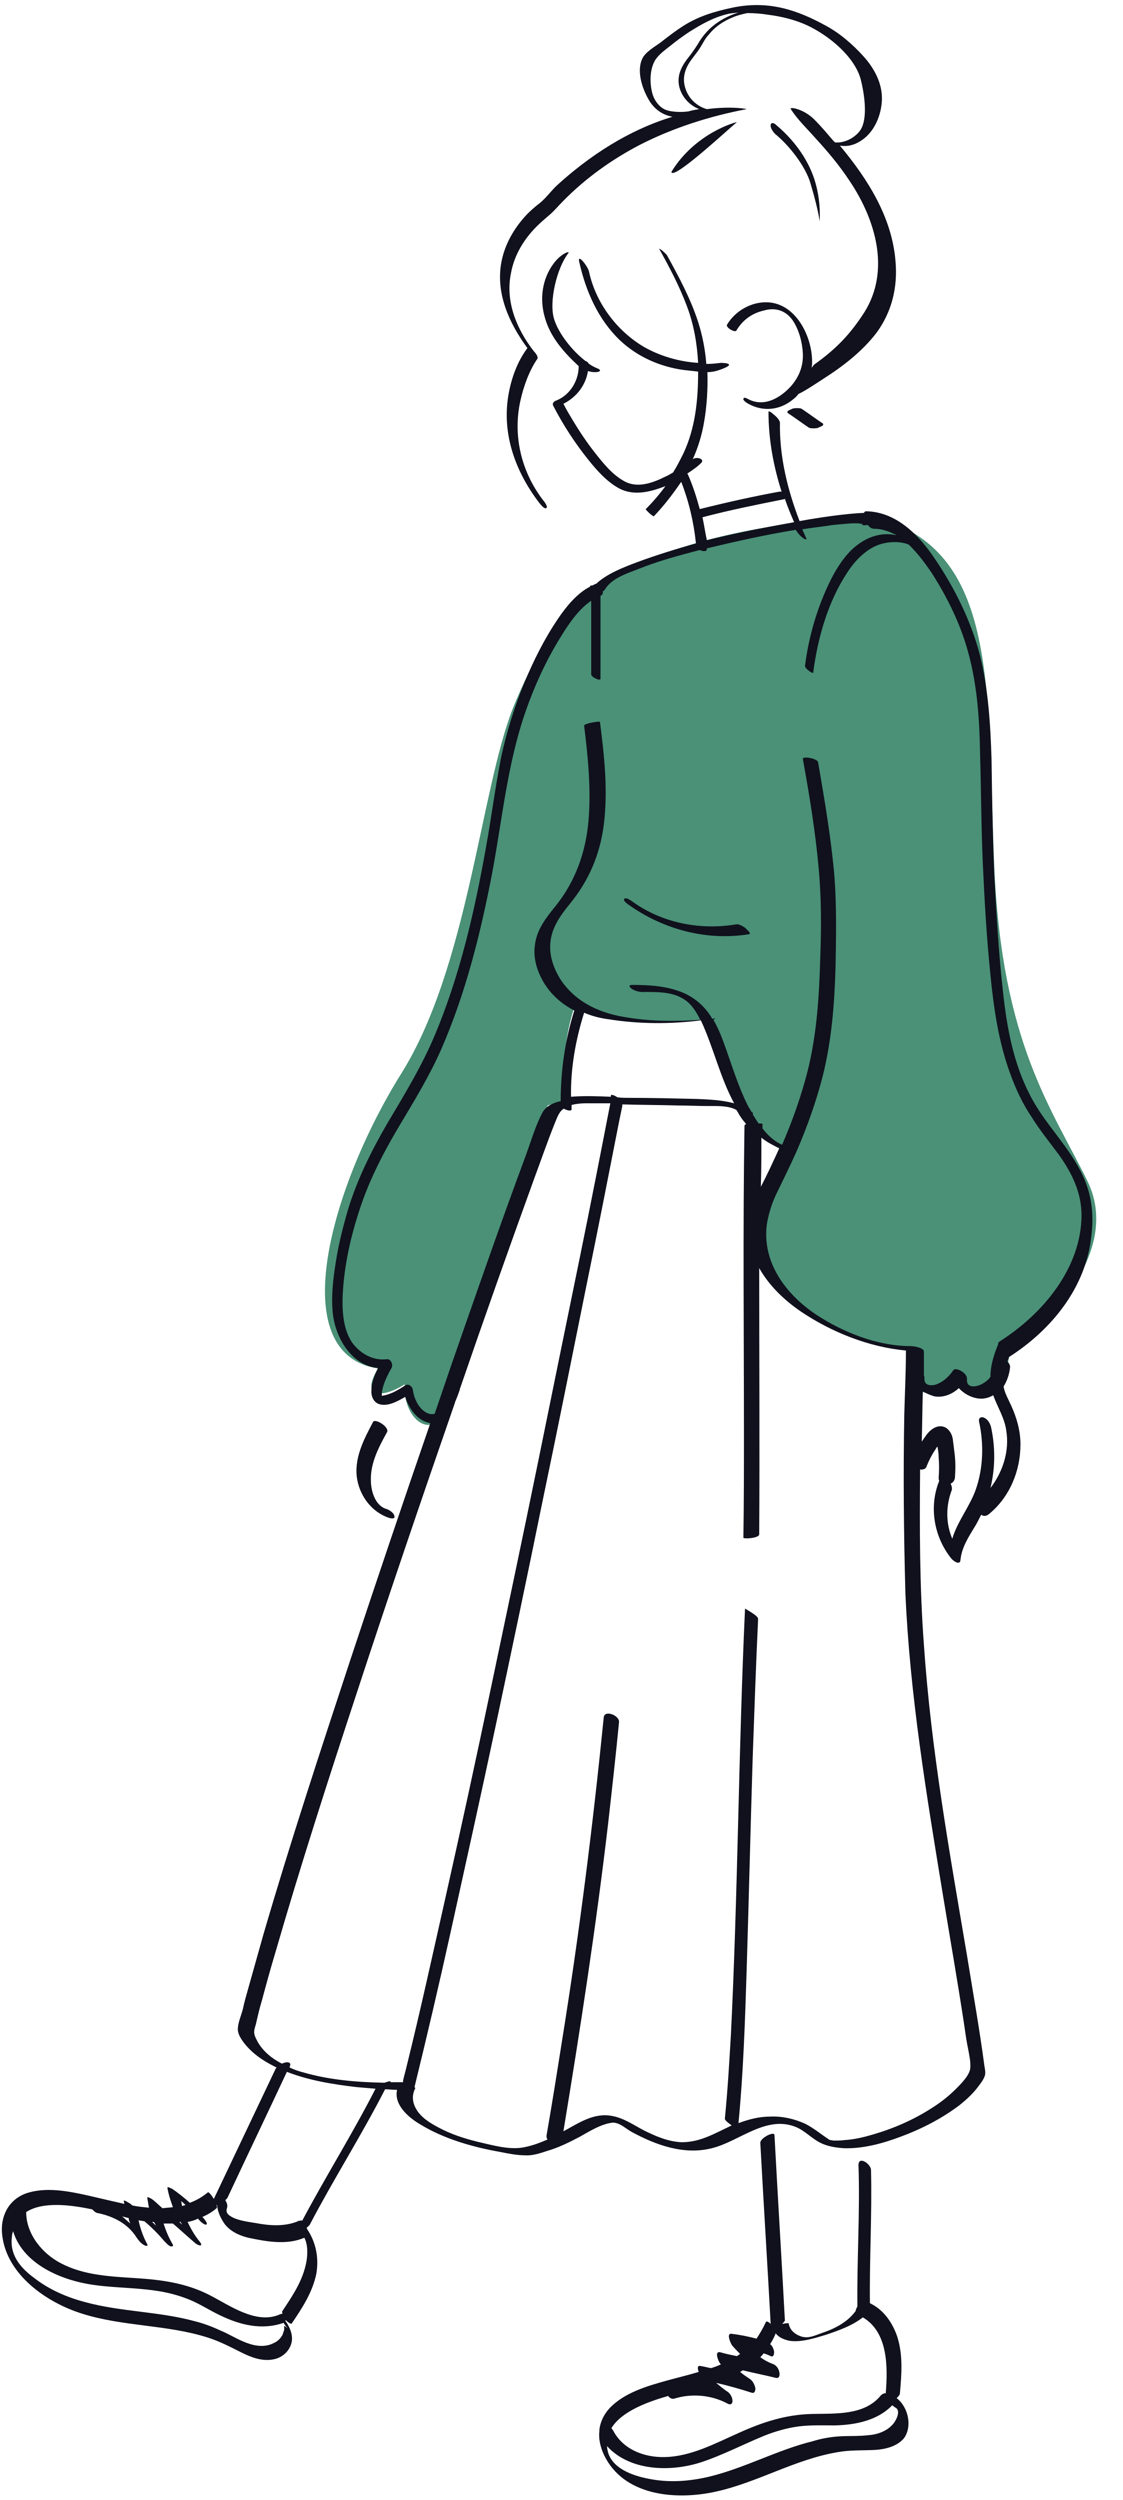 <?xml version="1.0" encoding="UTF-8"?><svg xmlns="http://www.w3.org/2000/svg" xmlns:xlink="http://www.w3.org/1999/xlink" height="458.2" preserveAspectRatio="xMidYMid meet" version="1.0" viewBox="-0.5 -0.9 205.9 458.2" width="205.9" zoomAndPan="magnify"><g id="change1_1"><path d="M184.6,247.3c-1.3,8.9-6.2,8-9.8,4.6c-2.9,3.4-6.2,2.3-6.2,2.3s-1.2-3,0.1-7.5 c-39.5-5.7-30.1-28.9-26.3-37.1c-6.5-3-12.5-18.5-12.4-24c-6.2,1.7-19.1,0-24.7-1.4c-14.2-10.3-1.8-19.1,1.5-25.6 c3.5-7,1-25.8,1-25.8l1.1-11.3v-14.4c4.1-3,9.1-5.5,15.4-7.6c17.2-5.6,35.6-5.6,35.6-5.6c22.9,5.9,20.5,31.5,21.9,64 c1.4,32.5,10.6,44.4,17.1,57.7S190.3,242.9,184.6,247.3z M108.9,107.2c-7.2,5.3-11.6,12.3-15.4,21.8c-5.9,15.1-8.2,47.3-20.4,66.8 c-12.6,20.1-21.9,51.4-4.3,54.1c-3.4,5.6,1,5.4,4.9,2.9c-0.4,5.7,4.3,10.3,7.3,5.3s18.9-56.4,18.9-56.4l4.2-1.3 c0,0-2.6-6.3,0.6-16.4c0.2,0.1,0.4,0.1,0.6,0.2c-14.2-10.3-1.8-19.1,1.5-25.6c3.5-7,1-25.8,1-25.8l1.1-11.3V107.2z" fill="#4A9177"/></g><g id="change2_1"><path d="M198.1,214.7c-2.5-5.5-7.1-9.6-9.8-15c-3-5.8-4.2-12.3-4.9-18.8c-0.8-7.1-1.2-14.2-1.6-21.4 c-0.3-7.1-0.4-14.1-0.5-21.2c-0.2-6.5-0.6-13.1-2.2-19.4c-1.6-6-4.5-11.9-8-17.1c-2.9-4.4-7.1-8.9-12.8-9c-0.2,0-0.3,0.1-0.4,0.3 c-3.2,0.1-8.6,0.9-11.8,1.5c-2.2-5.7-3.7-11.8-3.6-18c0-0.5-0.7-1.2-1.1-1.5c-0.1-0.1-1-0.9-1-0.5c0,5,0.9,9.9,2.4,14.6 c-0.1,0-0.3,0-0.4,0c-4.9,0.9-9.8,2-14.6,3.2c-0.6-2.2-1.3-4.4-2.2-6.4l-0.1-0.1c0.9-0.6,1.8-1.2,2.5-1.9c0.9-0.8-0.9-1.3-1.5-0.7 l0,0c1-2.2,1.7-4.5,2.1-6.9c0.5-2.9,0.7-6.1,0.6-9.1c0.9,0,1.7-0.2,2.5-0.5c3.3-1.2,0-1.2,0-1.2c-0.9,0.1-1.7,0.2-2.7,0.2 c-0.2-2.6-0.7-5.2-1.5-7.7c-1.4-4.3-3.5-8.2-5.7-12.2c-0.2-0.3-0.6-0.6-0.9-0.9c-0.1-0.1-0.7-0.4-0.6-0.4c1.9,3.4,3.7,6.8,5.1,10.5 c1.3,3.4,1.9,6.9,2.1,10.5c-3.5-0.2-7.1-1.3-9.9-2.9c-5.1-3-8.9-8.2-10.1-13.8c-0.2-1-2.2-3.5-1.8-1.8c1.2,5.4,3.5,10.6,7.5,14.4 c3.2,3,7.3,4.8,11.6,5.4c0.9,0.1,1.8,0.2,2.7,0.3c0,5.2-0.5,10.3-2.7,15c-0.6,1.2-1.2,2.4-1.9,3.5c-0.4,0.2-0.8,0.5-1.3,0.7 c-2.4,1.2-5.3,2.3-7.8,0.8c-2.1-1.2-3.7-3.2-5.2-5.1s-2.9-4-4.1-6c-0.6-1-1.2-2-1.7-3c2.4-1.2,4.1-3.4,4.5-6c1.6,0.5,3,0,1.7-0.5 c-0.5-0.2-1.1-0.5-1.6-0.9c-0.1-0.2-0.3-0.4-0.5-0.4c-2.5-1.9-5-5.1-5.8-7.7c-1-3.2,0.5-9.4,2.6-12.1c0.4-0.5-1.3,0-2.7,1.9 c-2.1,2.8-2.6,6.5-1.6,9.9c1,3.6,3.5,6.4,6.2,8.9c0,2.7-1.6,5.3-4.1,6.3c-0.3,0.1-0.8,0.4-0.6,0.9c1.8,3.5,4,6.9,6.5,10 c1.6,2,3.4,4,5.6,5.2c2.6,1.4,5.6,0.7,8.2-0.3c0.1,0,0.2-0.1,0.3-0.1c-1.1,1.5-2.3,2.9-3.6,4.2c-0.1,0.1,1.4,1.5,1.5,1.3 c1.9-2,3.5-4.1,5-6.3c1.4,3.6,2.3,7.4,2.7,11.3c-3.6,1-7.2,2.1-10.7,3.4c-2.4,0.9-5.6,2.1-7.6,4h-0.1c-0.2,0.1-0.4,0.2-0.6,0.3 c-0.2,0-0.4,0-0.4,0.1c0,0,0,0,0,0.1c-2.5,1.3-4.4,3.7-5.9,5.9c-2.5,3.7-4.5,7.7-6.2,11.8c-1.8,4.4-3.2,8.9-4.2,13.5 c-1.1,5.5-1.8,11.1-2.8,16.6c-2.1,11.8-4.8,23.6-9.5,34.7c-2.4,5.6-5.5,10.7-8.6,15.9c-2.9,5-5.5,10.2-7.2,15.8 c-0.9,3.1-1.7,6.2-2.2,9.4c-0.5,3.1-0.9,6.3-0.6,9.4c0.4,4.5,3.4,9.8,8.3,10.2c-0.6,1.3-1.2,2.7-1.2,4.1c-0.1,1.2,0.5,2.4,1.7,2.6 c1.5,0.3,3.1-0.6,4.5-1.4c0.6,1.9,1.9,3.9,3.8,4.6c0.3,0.1,0.6,0.2,0.8,0.2c-5,14.5-9.9,29-14.7,43.5c-5.5,16.7-11,33.4-15.9,50.2 c-0.9,3.2-1.8,6.4-2.7,9.6c-0.4,1.4-0.8,2.8-1.1,4.2c-0.3,1.1-0.9,2.5-0.9,3.6c0,1.3,1.4,2.9,2.2,3.7c1.3,1.3,2.9,2.3,4.5,3.1 c0.1,0.1,0.3,0.1,0.4,0.2c0,0,0,0.1-0.1,0.1c-3.8,8-7.6,16-11.4,24l0,0c-0.4-0.7-1-1.4-1.1-1.2c-1.1,0.9-2.2,1.5-3.3,1.9 c-1-0.9-2.1-1.8-3.3-2.6c-0.1,0-0.9-0.5-0.8-0.1c0.2,1.2,0.6,2.4,1,3.5c-0.6,0.1-1.3,0.1-1.9,0.2c-0.6-0.5-1.1-1-1.7-1.5 c-0.1-0.1-1.2-0.8-1.1-0.4c0.1,0.6,0.2,1.2,0.3,1.8c-1-0.1-2-0.2-3-0.4c-0.2-0.1-0.3-0.3-0.5-0.4c-0.1,0-1.2-0.8-1.1-0.4 c0,0.2,0.1,0.3,0.1,0.5c-2.2-0.5-4.4-1-6.5-1.5c-3.6-0.8-7.9-1.7-11.6-0.4c-3.2,1.2-4.7,4.3-4.3,7.6c0.8,7.3,8.2,12.4,14.6,14.4 c7.5,2.4,15.6,2,23.1,4.4c2.2,0.7,4.1,1.7,6.1,2.7c1.8,0.9,3.8,1.7,5.9,1.3c1.7-0.3,3.1-1.6,3.4-3.3c0.2-1.3-0.4-2.7-1.2-3.8 c0,0,0.1,0,0.1-0.1c0.5,0.5,1,0.8,1.1,0.6c1.9-2.8,3.8-5.7,4.5-9.1c0.5-3-0.1-5.8-1.7-8.2c0-0.1,0-0.1-0.1-0.2 c0.2-0.2,0.5-0.4,0.6-0.6c4.4-8.4,9.5-16.4,13.8-24.8c0.7,0,1.5,0.1,2.2,0.1c-0.6,2.7,2,5,4.2,6.3c4.4,2.7,9.7,4.2,14.8,5.1 c1.5,0.3,3,0.6,4.5,0.6c1.3,0.1,2.8-0.4,4-0.8c2.1-0.6,4.1-1.6,6-2.6c1.6-0.9,3.2-1.9,5-2.4c0.5-0.1,1.1-0.3,1.7-0.1 c0.9,0.2,1.9,1.1,2.8,1.6c4.4,2.4,9.6,4.3,14.7,3c5-1.2,9.9-6.1,15.4-3.9c1.7,0.7,2.9,2.1,4.5,2.9c1.4,0.7,2.9,0.9,4.4,1 c3.5,0.1,7.1-0.9,10.3-2.1c3.8-1.4,7.5-3.3,10.7-5.7c1.4-1.1,2.7-2.3,3.7-3.7c0.4-0.5,0.9-1.2,1.1-1.9c0.1-0.5,0-1.1-0.1-1.6 c-0.9-6.8-2.1-13.5-3.2-20.3c-3.2-18.9-6.6-37.8-7.9-56.9c-0.8-10.7-0.8-21.5-0.7-32.2c0.5,0.1,1.1-0.1,1.2-0.6c0.4-1,0.9-2,1.5-2.9 c0.1-0.1,0.1-0.2,0.2-0.3l0.1-0.2c0.1-0.1,0.1-0.1,0.2-0.2c0,0,0,0,0,0.1c0.1,0.6,0.2,1.3,0.2,1.9c0.1,1.2,0.1,2.4,0,3.7 c0,0.2,0,0.4,0.1,0.6l0,0c-1.9,4.7-1,10.2,2.2,14.2c0.3,0.4,1.6,1.4,1.7,0.3c0.2-2.2,1.4-4.1,2.5-5.9c0.5-0.8,0.9-1.6,1.3-2.4 c0.4,0.3,0.9,0.3,1.4-0.1c3.8-3.1,5.8-7.9,5.8-12.8c0-2.5-0.7-4.9-1.7-7.1c-0.5-1.1-1.2-2.3-1.4-3.5c0.7-1.1,1.1-2.4,1.2-3.6 c0-0.3-0.2-0.7-0.5-1c0.1-0.3,0.2-0.5,0.3-0.8c7.8-5,14.1-12.7,15.1-22.2C200.1,221.5,199.6,218,198.1,214.7z M128.3,93.9 c4.9-1.3,9.9-2.3,14.9-3.3c0.1,0,0.1,0,0.2-0.1c0.5,1.5,1.1,2.9,1.7,4.3c-0.6,0.1-0.9,0.2-1.1,0.2c-5,0.9-10,1.9-14.9,3.1 C128.8,96.7,128.6,95.3,128.3,93.9z M32.7,402.5c0.3,0.2,0.5,0.4,0.8,0.7c-0.2,0.1-0.4,0.1-0.6,0.2 C32.8,403.1,32.8,402.8,32.7,402.5z M32.6,406.3c0.1,0.2,0.2,0.3,0.3,0.5c-0.2-0.2-0.4-0.3-0.5-0.5 C32.4,406.3,32.5,406.3,32.6,406.3z M27.8,406.4c0.1,0.2,0.2,0.4,0.3,0.6c-0.2-0.2-0.5-0.5-0.7-0.7 C27.5,406.3,27.7,406.3,27.8,406.4z M23.4,406.6c-0.5-0.4-1-0.9-1.5-1.3c0.4,0.1,0.8,0.2,1.2,0.3C23.1,405.9,23.2,406.2,23.4,406.6z M51.6,426.1c-0.1,0.3-0.2,0.6-0.3,0.9c-0.4,0.7-0.9,1.2-1.6,1.5c-1.5,0.8-3.3,0.6-4.9,0c-1.7-0.6-3.2-1.6-4.9-2.3 c-1.5-0.7-3.1-1.3-4.7-1.7c-6.6-1.8-13.5-1.7-20.1-3.5c-3.4-0.9-6.6-2.3-9.3-4.4c-2.6-1.9-4.6-4.3-4.1-7.7c0-0.3,0.1-0.6,0.2-0.9 c1.7,5.7,8.1,8.7,13.8,9.7c4.1,0.7,8.2,0.6,12.3,1.2c2.1,0.3,4.1,0.8,6.1,1.6c2,0.8,3.8,2,5.7,2.9c3.7,1.8,7.7,2.8,11.7,1.4 c0.2,0.4,0.5,0.7,0.7,1C51.3,425,51.7,425.5,51.6,426.1z M55.4,414.8c-0.8,2.9-2.5,5.4-4.1,7.8c-0.1,0.1-0.1,0.3,0,0.5 c-0.2,0.1-0.5,0.1-0.6,0.2c-4.3,1.8-9.1-1.7-12.8-3.6c-4.3-2.2-8.8-2.8-13.6-3.1c-4.6-0.3-9.4-0.5-13.6-2.7 c-3.5-1.8-6.4-5.4-6.4-9.4c3.1-2,8.2-1.3,12.1-0.5c0.3,0.3,0.7,0.7,1.1,0.7c2.8,0.6,5.4,1.9,7,4.4c0.4,0.6,0.9,1.2,1.5,1.5 c0.5,0.2,0.7,0.1,0.4-0.4c-0.7-1.3-1.2-2.8-1.5-4.2c0.4,0.1,0.7,0.1,1.1,0.2c1.3,1.1,2.5,2.3,3.6,3.6c0.3,0.3,0.9,1,1.3,1 s0.4-0.2,0.2-0.5c-0.7-1.2-1.2-2.4-1.6-3.7c0.6,0,1.1,0,1.7,0c1.4,1.2,2.7,2.4,4.1,3.6c0.6,0.5,1.6,0.7,0.8-0.3 c-0.9-1.1-1.6-2.3-2.2-3.6c0.7-0.1,1.3-0.3,1.9-0.6c0.2,0.3,1.1,1.2,1.5,1.1c0.4-0.2-0.3-0.9-0.4-1.1c-0.1-0.1-0.2-0.2-0.3-0.3 c0.9-0.4,1.8-0.9,2.6-1.6c0.1-0.1,0.1-0.3,0-0.6h0.1c0.1,1.3,0.7,2.5,1.4,3.5c1.1,1.4,2.7,2.1,4.3,2.5c3.3,0.7,7.1,1.4,10.3,0 C56.1,410.7,55.9,413.1,55.4,414.8z M68.3,382c-4.2,8.2-9.1,16-13.4,24.1c-0.1-0.1-0.3-0.1-0.4,0l0,0c-0.1,0-0.2,0-0.3,0l-0.1,0.1 c-2.5,1-5.2,0.8-7.8,0.3c-1.3-0.2-2.7-0.4-3.9-0.9c-0.8-0.4-1.6-0.8-1.3-1.8c0.2-0.5,0-1-0.3-1.5c0.2-0.1,0.3-0.3,0.4-0.4 c3.6-7.7,7.3-15.4,10.9-23.1c4.1,1.6,8.5,2.3,12.8,2.8c1.2,0.1,2.3,0.2,3.5,0.3C68.4,381.9,68.3,381.9,68.3,382z M70,380.8 c-5-0.1-10.1-0.5-14.9-1.9c-0.8-0.2-1.7-0.5-2.5-0.9v-0.1c0.5-1-0.6-1-1.4-0.6c-1.8-0.9-3.4-2.2-4.4-3.9c-0.3-0.6-0.7-1.2-0.7-1.9 c0-0.6,0.3-1.2,0.4-1.8c0.3-1.3,0.6-2.6,1-3.9c0.8-3,1.6-5.9,2.5-8.9c4.6-15.9,9.7-31.7,14.9-47.5c5.8-17.7,11.8-35.3,17.9-52.9 c0.1-0.2,0.1-0.4,0.2-0.6c0.3-0.7,0.6-1.5,0.8-2.1v-0.1c4.4-12.8,8.9-25.5,13.5-38.2c1.3-3.5,2.5-7,3.9-10.5c0.4-0.9,0.7-2,1.5-2.6 c0.1-0.1,0.1-0.1,0.2-0.1c0.5,0.3,1.4,0.5,1.4,0.1c0-0.3,0-0.5,0-0.8c0.8-0.2,1.7-0.3,2.5-0.3c1.5,0,3,0,4.6,0 c-1.8,9.3-3.6,18.5-5.5,27.8c-2.6,12.7-5.2,25.4-7.8,38.2c-2.8,13.7-5.7,27.4-8.6,41.2c-2.7,12.9-5.5,25.8-8.4,38.7 c-2.3,10.2-4.5,20.3-7,30.4c-0.2,0.9-0.5,1.9-0.7,2.8c0,0.1,0,0.2,0,0.3c-0.8,0-1.5,0-2.3,0v-0.1C71.1,380.4,70.3,380.7,70,380.8z M106.6,184.7c1.4,0.6,2.9,1,4.5,1.2c5.6,0.9,11.4,0.9,16.9,0.2c2.3,4.9,3.5,10.4,6.1,15.2c-2.2-0.6-4.5-0.7-6.9-0.8 c-4.2-0.1-8.3-0.2-12.5-0.2c-0.6,0-1.3,0-2-0.1c-0.6-0.4-1.2-0.6-1.2-0.3c0,0.1,0,0.1,0,0.2c-2.4-0.1-4.9-0.2-7.3,0 C104.1,195,105,189.8,106.6,184.7z M139.1,207.6c1,0.8,2.1,1.4,3.3,1.9c-1.1,2.4-2.2,4.8-3.4,7.1 C139.1,213.6,139.1,210.6,139.1,207.6z M172.4,346.5c1.3,7.9,2.7,15.9,3.9,23.8c0.2,1.4,0.4,2.9,0.7,4.3c0.2,1.1,0.5,2.4,0.4,3.5 c-0.1,1.3-1.7,2.9-2.6,3.8c-1.3,1.3-2.8,2.5-4.4,3.5c-3.4,2.2-7.1,3.8-10.9,4.9c-1.7,0.5-3.4,0.9-5.1,1c-0.7,0.1-1.3,0.1-2,0.1 c-0.2,0-0.5-0.1-0.7-0.1c0,0-0.1,0-0.2-0.1c-1.4-0.9-2.8-2.1-4.4-2.9c-2-0.9-4.2-1.4-6.4-1.3c-2,0-3.9,0.5-5.8,1.2 c0.9-9.3,1.2-18.7,1.5-28.1c0.4-12.9,0.7-25.8,1.1-38.7c0.3-8.5,0.6-17.1,1-25.6c0-0.4-0.8-0.9-1.1-1.1c-0.1-0.1-1.3-0.8-1.3-0.8 c-1.2,26.1-1.3,52.2-2.6,78.3c-0.3,5.1-0.6,10.2-1.1,15.2c0,0.3,0.8,0.9,1.1,1.1c0,0,0.1,0.1,0.2,0.1c-0.1,0-0.1,0-0.2,0.1 c-3,1.4-5.6,3-9,3c-2.5-0.1-4.8-1.1-7-2.2c-1.9-1-3.6-2.2-5.7-2.6c-3.4-0.7-6.2,1.3-9,2.8c3.1-18.8,6-37.6,8.2-56.4 c0.7-6.2,1.4-12.4,2-18.6c0.1-1.2-2.6-2.3-2.8-0.9c-2,19.9-4.5,39.8-7.7,59.6c-0.9,5.7-1.8,11.4-2.8,17.1c0,0.2,0,0.5,0.2,0.7 c-1.4,0.6-2.7,1.1-4.2,1.4c-2.8,0.6-6-0.4-8.7-1c-2.4-0.6-4.9-1.4-7.1-2.6c-1.5-0.8-3.2-1.8-4.1-3.4c-0.7-1.2-0.8-2.5-0.2-3.7 c0.1-0.1,0-0.2-0.1-0.3c2.3-9.4,4.5-18.8,6.6-28.3c2.8-12.7,5.6-25.3,8.3-38c2.9-13.7,5.8-27.4,8.6-41.2c2.7-12.9,5.3-25.9,7.9-38.8 c2.1-10.2,4.1-20.4,6.1-30.6c0.2-1,0.4-1.9,0.6-2.9c0-0.1,0-0.2,0-0.3c3.4,0.1,6.8,0.1,10.2,0.2c1.8,0,3.7,0.1,5.5,0.1 c1.7,0,3.7-0.1,5.2,0.7c0.3,0.4,0.5,0.9,0.8,1.3c0.3,0.5,0.7,0.9,1,1.3c-0.2,0.1-0.3,0.2-0.3,0.3c-0.3,18.7-0.1,37.3-0.1,56 c0,6.5,0,13-0.1,19.5c0,0.3,2.9,0.1,2.9-0.6c0.1-16.3,0-32.5,0-48.8c1.8,3.2,4.6,5.9,7.7,8c5.5,3.7,12.4,6.5,19.2,7.1 c0,3.9-0.2,7.8-0.3,11.7c-0.2,10.9-0.1,21.8,0.2,32.7C166.3,309.7,169.4,328.2,172.4,346.5z M181.1,271.8c0.9-3.7,0.9-7.5,0.1-11.2 c-0.2-0.7-0.6-1.4-1.3-1.7c-0.5-0.2-1,0-0.9,0.7c0.9,4.1,0.8,8.5-0.6,12.5c-1.1,3.1-3.4,5.9-4.3,9c-1.2-2.8-1.2-6-0.1-8.9 c0.1-0.3,0-0.8-0.2-1.2c0.5-0.2,0.8-0.7,0.8-1.3c0.1-1.5,0.1-2.9-0.1-4.4c-0.1-0.8-0.2-1.6-0.3-2.4s-0.5-1.6-1.2-2.1 c-1.5-0.9-3,0.3-3.8,1.5c-0.2,0.3-0.5,0.7-0.7,1c0.1-3.1,0.1-6.1,0.2-9.2c0.7,0.4,1.4,0.7,2.1,0.9c1.7,0.3,3.3-0.4,4.5-1.5 c1.2,1.3,3,2.1,4.6,1.9c0.7-0.1,1.2-0.3,1.7-0.6c0.8,2.2,2.1,4.2,2.4,6.5C184.6,265,183.4,268.8,181.1,271.8z M182.7,245 c-0.1,0.1-0.2,0.2-0.2,0.4c0,0,0,0,0,0.1c-0.8,1.9-1.4,3.9-1.4,5.9c-0.3,0.5-0.8,0.9-1.3,1.2c-1.1,0.7-3.2,1.1-3-0.8 c0-0.6-0.5-1.1-1-1.4c-0.3-0.2-1.2-0.6-1.5-0.2c-0.8,1.2-2,2.3-3.4,2.7c-1,0.2-2,0-1.9-1.2c0-0.2,0-0.3-0.1-0.5c0-0.6,0-1.1,0-1.7 c0-0.9,0-1.8,0-2.7c0-0.7-1.8-1-2.4-1c-6.1,0-12.4-2.5-17.4-5.8c-5.5-3.7-9.9-9.5-9-16.5c0.3-1.9,0.9-3.8,1.7-5.5 c1.3-2.7,2.6-5.3,3.8-8c1.9-4.4,3.5-8.9,4.7-13.5c1.7-6.7,2.2-13.4,2.4-20.3c0.1-5.5,0.2-10.9-0.2-16.4c-0.6-7-1.8-14-3-21 c-0.1-0.7-2.9-1.2-2.8-0.6c1.2,6.6,2.3,13.3,2.9,20c0.5,5.4,0.5,10.8,0.3,16.2c-0.2,7.1-0.6,14-2.3,20.9c-1.2,4.7-2.8,9.2-4.7,13.6 c-1.4-0.6-2.6-1.7-3.6-3c0-0.3,0-0.5,0-0.8c0-0.1-0.3-0.1-0.7-0.1c-0.4-0.5-0.7-1.1-1.1-1.7c0.1-0.1,0.1-0.3-0.2-0.4l0,0 c-0.2-0.4-0.5-0.8-0.7-1.2c-1.6-3.2-2.7-6.7-3.9-10.1c-0.7-2-1.4-3.9-2.4-5.6c0.4-0.2,0.5-0.3-0.1-0.2h-0.1c-1.2-2-2.8-3.6-5.2-4.7 c-3-1.3-6.3-1.5-9.5-1.5c-0.6,0-0.6,0.3-0.2,0.6c0.4,0.4,1.4,0.7,2,0.7c2.4,0,5.2-0.1,7.3,1.1c1.6,0.8,2.6,2.4,3.4,4 c-4.4,0.3-8.9,0.3-13.2-0.4c-4.9-0.7-9.4-2.6-12.3-6.8c-1.3-2-2.2-4.4-2-6.8c0.2-2.9,1.9-5.2,3.7-7.4c3.4-4.2,5.4-8.9,6.1-14.3 c0.8-6.3,0.1-12.7-0.7-18.9c0-0.2-3,0.3-2.9,0.7c0.7,5.7,1.3,11.6,0.8,17.4c-0.5,5.8-2.4,11.1-6,15.6c-1.7,2.1-3.4,4.2-3.8,7 c-0.4,2.4,0.3,4.8,1.5,6.9c1.4,2.4,3.4,4.1,5.7,5.3c-1.7,5.4-2.5,11-2.5,16.6c-1.4,0.3-2.7,0.9-3.4,2.2c-1.2,2.3-2,5-2.9,7.5 c-4.8,12.9-9.3,25.9-13.8,38.8c-1,2.9-2,5.9-3,8.8c-0.4,0.1-0.8,0.1-1.3-0.1c-1.6-0.7-2.5-2.7-2.7-4.3c-0.1-0.6-0.8-1.2-1.4-0.8 c-1.4,0.9-2.7,1.7-4.3,1.9l0,0c0-0.3,0-0.7,0.1-1.1c0.3-1.4,1.1-3,1.7-4c0.3-0.6-0.1-1.7-0.9-1.6c-2.5,0.3-4.8-1-6.3-3 c-1.5-2.2-1.8-5-1.8-7.6c0.1-5.5,1.3-11.2,3-16.4c1.7-5.4,4.3-10.5,7.2-15.4c2.8-4.7,5.7-9.4,7.9-14.4c4.5-10.3,7.2-21.2,9.3-32.1 c1.9-10,2.8-20.2,6.2-29.9c1.6-4.6,3.7-9.2,6.3-13.4c1.4-2.3,3.3-5.2,5.7-6.8c0,4.5,0,9,0,13.5c0,0.5,1.7,1.3,1.7,0.8 c0-5.1,0-10.2,0-15.2c0.4-0.2,0.5-0.5,0.4-0.8c0.2-0.1,0.4-0.3,0.5-0.5c1.2-1.9,3.9-2.8,6-3.6c3.7-1.5,7.5-2.5,11.3-3.5 c0.6,0.3,1.4,0.3,1.3-0.2v-0.1c5.4-1.3,10.8-2.5,16.3-3.4c0.3,0.5,0.7,1,1.2,1.4c0.1,0.1,1,0.7,0.7,0.1c-0.2-0.5-0.5-1.1-0.7-1.6 c1.9-0.3,3.8-0.5,5.7-0.8c1.3-0.1,2.7-0.3,4.1-0.3c0.3,0,0.5,0,1,0.1c0.1,0,0.2,0,0.2,0.1c0,0.2,0.4,0.2,1,0.1 c0.3,0.4,0.7,0.7,1.1,0.7c1.5,0,2.9,0.5,4.2,1.2c-0.2,0-0.3-0.1-0.5-0.1c-3.1-0.5-5.9,0.9-8,3c-2.5,2.6-4.1,6.1-5.4,9.4 c-1.4,3.7-2.4,7.6-2.9,11.6c-0.1,0.5,1.4,1.5,1.5,1.3c0.8-6.3,2.7-13,6.2-18.3c1.4-2.2,3.4-4.3,5.9-5.2c1.5-0.5,3.7-0.7,5.4,0 c1.6,1.5,2.9,3.3,4.1,5c2.9,4.5,5.4,9.5,6.8,14.7c1.7,6.1,2.1,12.5,2.2,18.8c0.2,6.6,0.2,13.3,0.5,19.9c0.3,6.8,0.7,13.7,1.4,20.5 c0.6,6.1,1.5,12.3,3.6,18c1,2.8,2.3,5.6,4,8.1c1.5,2.4,3.3,4.6,5,6.9c2.4,3.4,4.1,6.9,4.1,11.1C197.7,231.4,190.9,239.8,182.7,245z M163.9,438.6c0.3-0.3,0.6-0.6,0.6-0.9c0.3-3.4,0.6-7-0.5-10.4c-0.9-2.6-2.5-4.9-5-6.1c-0.1-8.1,0.4-16.3,0.2-24.4 c0-1.1-2.3-2.7-2.3-0.9c0.3,8.6-0.3,17.3-0.2,25.9l0,0c-0.1,0.2-0.3,0.5-0.3,0.8c-1.5,2.1-3.9,3.3-6.3,4.1c-1.4,0.5-2.4,1-3.7,0.6 c-1.2-0.4-2.1-1.2-2.3-2.4c0-0.1-0.6,0-1.2,0.1c0.3-0.3,0.6-0.6,0.5-0.8c-0.6-11.3-1.3-22.5-1.9-33.8c0-0.8-2.6,0.5-2.6,1.4 c0.6,11.1,1.3,22.1,1.9,33.2c-0.4-0.4-0.8-0.6-0.9-0.3c-0.5,1.1-1.1,2.1-1.7,3c-1.5-0.4-3-0.7-4.6-0.9c-1-0.1-0.1,1.8,0.1,2.1 c0.5,0.6,1,1.1,1.5,1.6c-0.2,0.1-0.4,0.3-0.6,0.4c-1-0.2-2-0.4-3-0.7c-1.2-0.3-0.4,1.6-0.1,2c0,0.1,0.1,0.1,0.2,0.2 c-0.6,0.3-1.2,0.5-1.8,0.7c-0.7-0.1-1.3-0.3-2-0.4c-0.6-0.1-0.5,0.5-0.3,1.1c-2,0.6-4.1,1.1-5.9,1.6c-3.6,1-7.7,2.2-10.4,5 c-1.1,1.2-1.7,2.5-1.9,3.9c0,0.1,0,0.2,0,0.3c-0.2,1.7,0.3,3.5,1.2,5.1c3.9,7,13.3,7.6,20.3,6c7.6-1.7,14.4-5.9,22.2-7.2 c2.2-0.4,4.4-0.3,6.7-0.4c1.9-0.1,4.1-0.6,5.4-2.1C166.8,443.9,166.1,440.3,163.9,438.6z M122,438.2c0.3,0.4,0.7,0.6,1.1,0.5 c3.2-1,6.8-0.7,9.8,0.9c0.5,0.3,0.9,0.1,0.9-0.5c0-0.7-0.5-1.5-1.1-1.8c-0.7-0.5-1.3-1-1.9-1.5c2.2,0.5,4.3,1.1,6.5,1.8 c0.6,0.2,0.7-0.4,0.7-0.8c-0.1-0.6-0.5-1.4-1-1.7c-0.6-0.4-1.2-0.8-1.8-1.3c0.2-0.1,0.3-0.2,0.5-0.3c2,0.5,4.1,0.9,6.1,1.4 c0.6,0.1,0.7-0.5,0.6-1c-0.1-0.7-0.6-1.4-1.3-1.6c-0.8-0.3-1.5-0.7-2.2-1.2c0.2-0.2,0.4-0.4,0.6-0.7c0.4,0.1,0.9,0.3,1.3,0.5 c0.6,0.3,0.7-0.6,0.6-1c-0.1-0.4-0.3-0.9-0.7-1.2c0.4-0.6,0.7-1.2,1-1.9c0,0,0,0,0-0.1c0.6,0.8,1.6,1.2,2.6,1.4 c2.2,0.3,4.6-0.5,6.6-1.1c2.4-0.8,4.9-1.7,6.8-3.2c4.6,2.7,4.6,9,4.2,13.9c-0.4,0-0.7,0.2-0.9,0.4c-3,3.7-8.3,3.3-12.6,3.4 c-4.8,0.1-9.1,1.5-13.5,3.5c-4.3,1.9-8.7,4.3-13.5,4.4c-3.8,0.1-7.7-1.4-9.5-4.9c-0.1-0.1-0.2-0.3-0.3-0.4 C113.5,441,118.2,439.3,122,438.2z M163.1,443.5c-1.1,1.2-2.8,1.8-4.5,1.9c-1.7,0.2-3.4,0.1-5.1,0.2c-1.7,0.1-3.4,0.4-5,0.9 c-6.5,1.6-12.4,4.9-19,6.5c-3.4,0.8-6.9,1.1-10.4,0.5c-3-0.5-7.1-1.7-8.1-4.9c-0.1-0.4-0.2-0.8-0.2-1.2c4.1,4.5,11.4,4.8,17.1,3 c4-1.3,7.8-3.3,11.7-4.9c2-0.8,4.1-1.4,6.2-1.7c2.3-0.3,4.5-0.2,6.8-0.2c3.8-0.1,7.8-0.9,10.5-3.7c0.2,0.2,0.4,0.3,0.5,0.4 C164.8,440.8,163.8,442.8,163.1,443.5z M122.6,30.6c0.2,1.7,10.5-7.9,12-9.1C134.6,21.4,127,23.4,122.6,30.6z M150.2,76.6 c-1.2-0.8-2.4-1.7-3.6-2.5c-0.2-0.2-0.7-0.2-0.9-0.2c-0.4,0-0.8,0-1.1,0.2c-0.2,0.1-0.6,0.2-0.7,0.4c-0.1,0.2,0,0.3,0.2,0.4 c1.2,0.8,2.4,1.7,3.6,2.5c0.2,0.2,0.7,0.2,0.9,0.2c0.4,0,0.8,0,1.1-0.2c0.2-0.1,0.6-0.2,0.7-0.4C150.5,76.8,150.4,76.7,150.2,76.6z M148.1,32.7c1.7,5.7,1.7,7.5,1.7,6.8c0.1-2.6-0.2-5.1-1-7.6c-1.3-3.9-3.9-7.3-7-9.9c-0.3-0.3-0.9-0.6-1,0s0.6,1.5,1,1.8 C144.3,25.9,147.2,29.6,148.1,32.7z M136.2,169.2c-0.4-0.3-1.2-0.8-1.7-0.7c-6.5,1.1-13.4-0.2-18.8-4c-0.3-0.2-1.3-1-1.7-0.7 c-0.4,0.3,0.5,0.9,0.6,1c6.4,4.6,14.4,6.8,22.3,5.5C137.3,170.1,136.2,169.3,136.2,169.2z M67.9,259.7c-1.7,3.2-3.6,6.8-2.9,10.6 c0.6,3.2,2.8,6,5.9,7c0.4,0.1,1.1,0.2,0.9-0.4c-0.1-0.6-1.1-1.2-1.6-1.3c-2-0.7-2.7-3.4-2.7-5.2c-0.1-3.2,1.5-6.2,3-8.9 C70.8,260.5,68.2,259,67.9,259.7z M92.7,71.6c-1.2,7.2,1.4,14.1,5.7,19.7c0.2,0.2,0.9,1.2,1.3,0.9c0.3-0.3-0.5-1.3-0.6-1.4 c-4-5.2-5.6-11.8-4.2-18.2c0.6-2.7,1.6-5.5,3.1-7.7c0.3-0.4-0.4-1.2-0.6-1.4c-3.2-4.1-5.3-9.2-4.2-14.4c0.6-3.3,2.4-6.2,4.7-8.5 c0.7-0.7,1.4-1.3,2.1-1.9c1-0.8,1.8-1.8,2.7-2.7c4.1-4.2,9-7.7,14.2-10.4c6.1-3.1,12.7-5.2,19.5-6.5c0.2,0-2.6-0.6-7.3,0 c-1.8-0.5-3.3-1.9-3.9-3.7c-0.7-2-0.1-3.8,1.1-5.4c0.5-0.7,1.1-1.4,1.6-2.2c0.5-0.8,0.9-1.7,1.6-2.4c1.1-1.4,2.6-2.4,4.3-3.1 c0.9-0.4,1.8-0.6,2.7-0.8c1.3,0,2.6,0.1,3.8,0.3c2.4,0.3,4.9,0.9,7.1,1.9c4.3,2,8.8,5.9,9.9,9.9c0.6,2.3,1.3,6.6,0.2,8.9 c-0.7,1.5-2.9,2.9-4.9,2.7c-0.1-0.1-0.3-0.3-0.4-0.4c-1.1-1.3-2.2-2.6-3.4-3.8c-2-2-4.7-2.4-4.3-1.9c1.2,1.9,2.9,3.5,4.4,5.2 c2.3,2.5,4.5,5.1,6.4,8c4.7,7,7.5,16.3,2.7,24c-2.5,3.9-5.1,6.7-9.2,9.6c-0.2,0.2-0.3,0.4-0.5,0.6c0.1-0.4,0.1-0.7,0.1-1.1 c0-4.7-3-10.7-8.2-10.9c-3-0.1-5.9,1.6-7.4,4.1c-0.3,0.5,1.4,1.5,1.7,1.1c1.2-2,2.9-3.2,5.1-3.7c2.1-0.6,4,0,5.3,1.9 c1.1,1.7,1.7,3.9,1.8,6c0.1,2.3-0.7,4.3-2.2,6c-2,2.2-5,3.9-7.9,2.3c-0.2-0.1-0.7-0.4-0.8,0c-0.1,0.3,0.7,0.8,0.9,0.9 c2.7,1.5,5.8,1.2,8.2-0.8c0.4-0.3,0.7-0.6,1-1c1.1-0.5,2.6-1.5,4.6-2.8c3.6-2.3,7.1-5,9.7-8.4c2.8-3.8,3.9-8.3,3.5-13 c-0.6-8.1-5.1-15.2-10.2-21.3c1.4,0.2,2.7-0.1,4-1c2.4-1.6,3.6-4.7,3.7-7.4c0.1-3-1.4-5.8-3.4-8s-4.3-4.2-6.9-5.6 c-5.1-2.8-10.4-4.7-17.1-3.3c-3.3,0.7-6.3,1.6-9.1,3.4c-1.4,0.9-2.7,1.9-4.1,3c-1.1,0.8-2.9,1.8-3.4,3.1c-1,2.3,0.1,5.6,1.5,7.8 c1.1,1.6,2.5,2.4,4.1,2.7c-6,1.8-13.4,5.5-21.1,12.5c-1.1,1-2,2.3-3.2,3.3c-0.8,0.6-1.6,1.3-2.3,2c-2.4,2.5-4.2,5.6-4.8,9 c-1,5.7,1.5,11.1,4.8,15.6C94.3,65.4,93.2,68.6,92.7,71.6z M121.1,19c-1-0.6-1.7-1.7-2-2.8c-0.5-1.9-0.5-4.5,0.6-6.2 c0.7-1,1.8-1.8,2.7-2.5c1.1-0.9,2.2-1.7,3.4-2.5c2.2-1.4,4.5-2.7,7-3.3c0.7-0.2,1.4-0.2,2.1-0.3c-2,0.6-3.8,1.6-5.3,3 c-0.7,0.7-1.3,1.4-1.8,2.2c-0.6,1-1.2,1.9-1.9,2.8c-1.3,1.6-2.3,3.3-1.9,5.4c0.4,2,1.9,3.6,3.7,4.3c-0.6,0.1-1.3,0.2-1.9,0.4l0,0 C124.6,19.7,122.2,19.7,121.1,19z" fill="#10111D"/></g></svg>